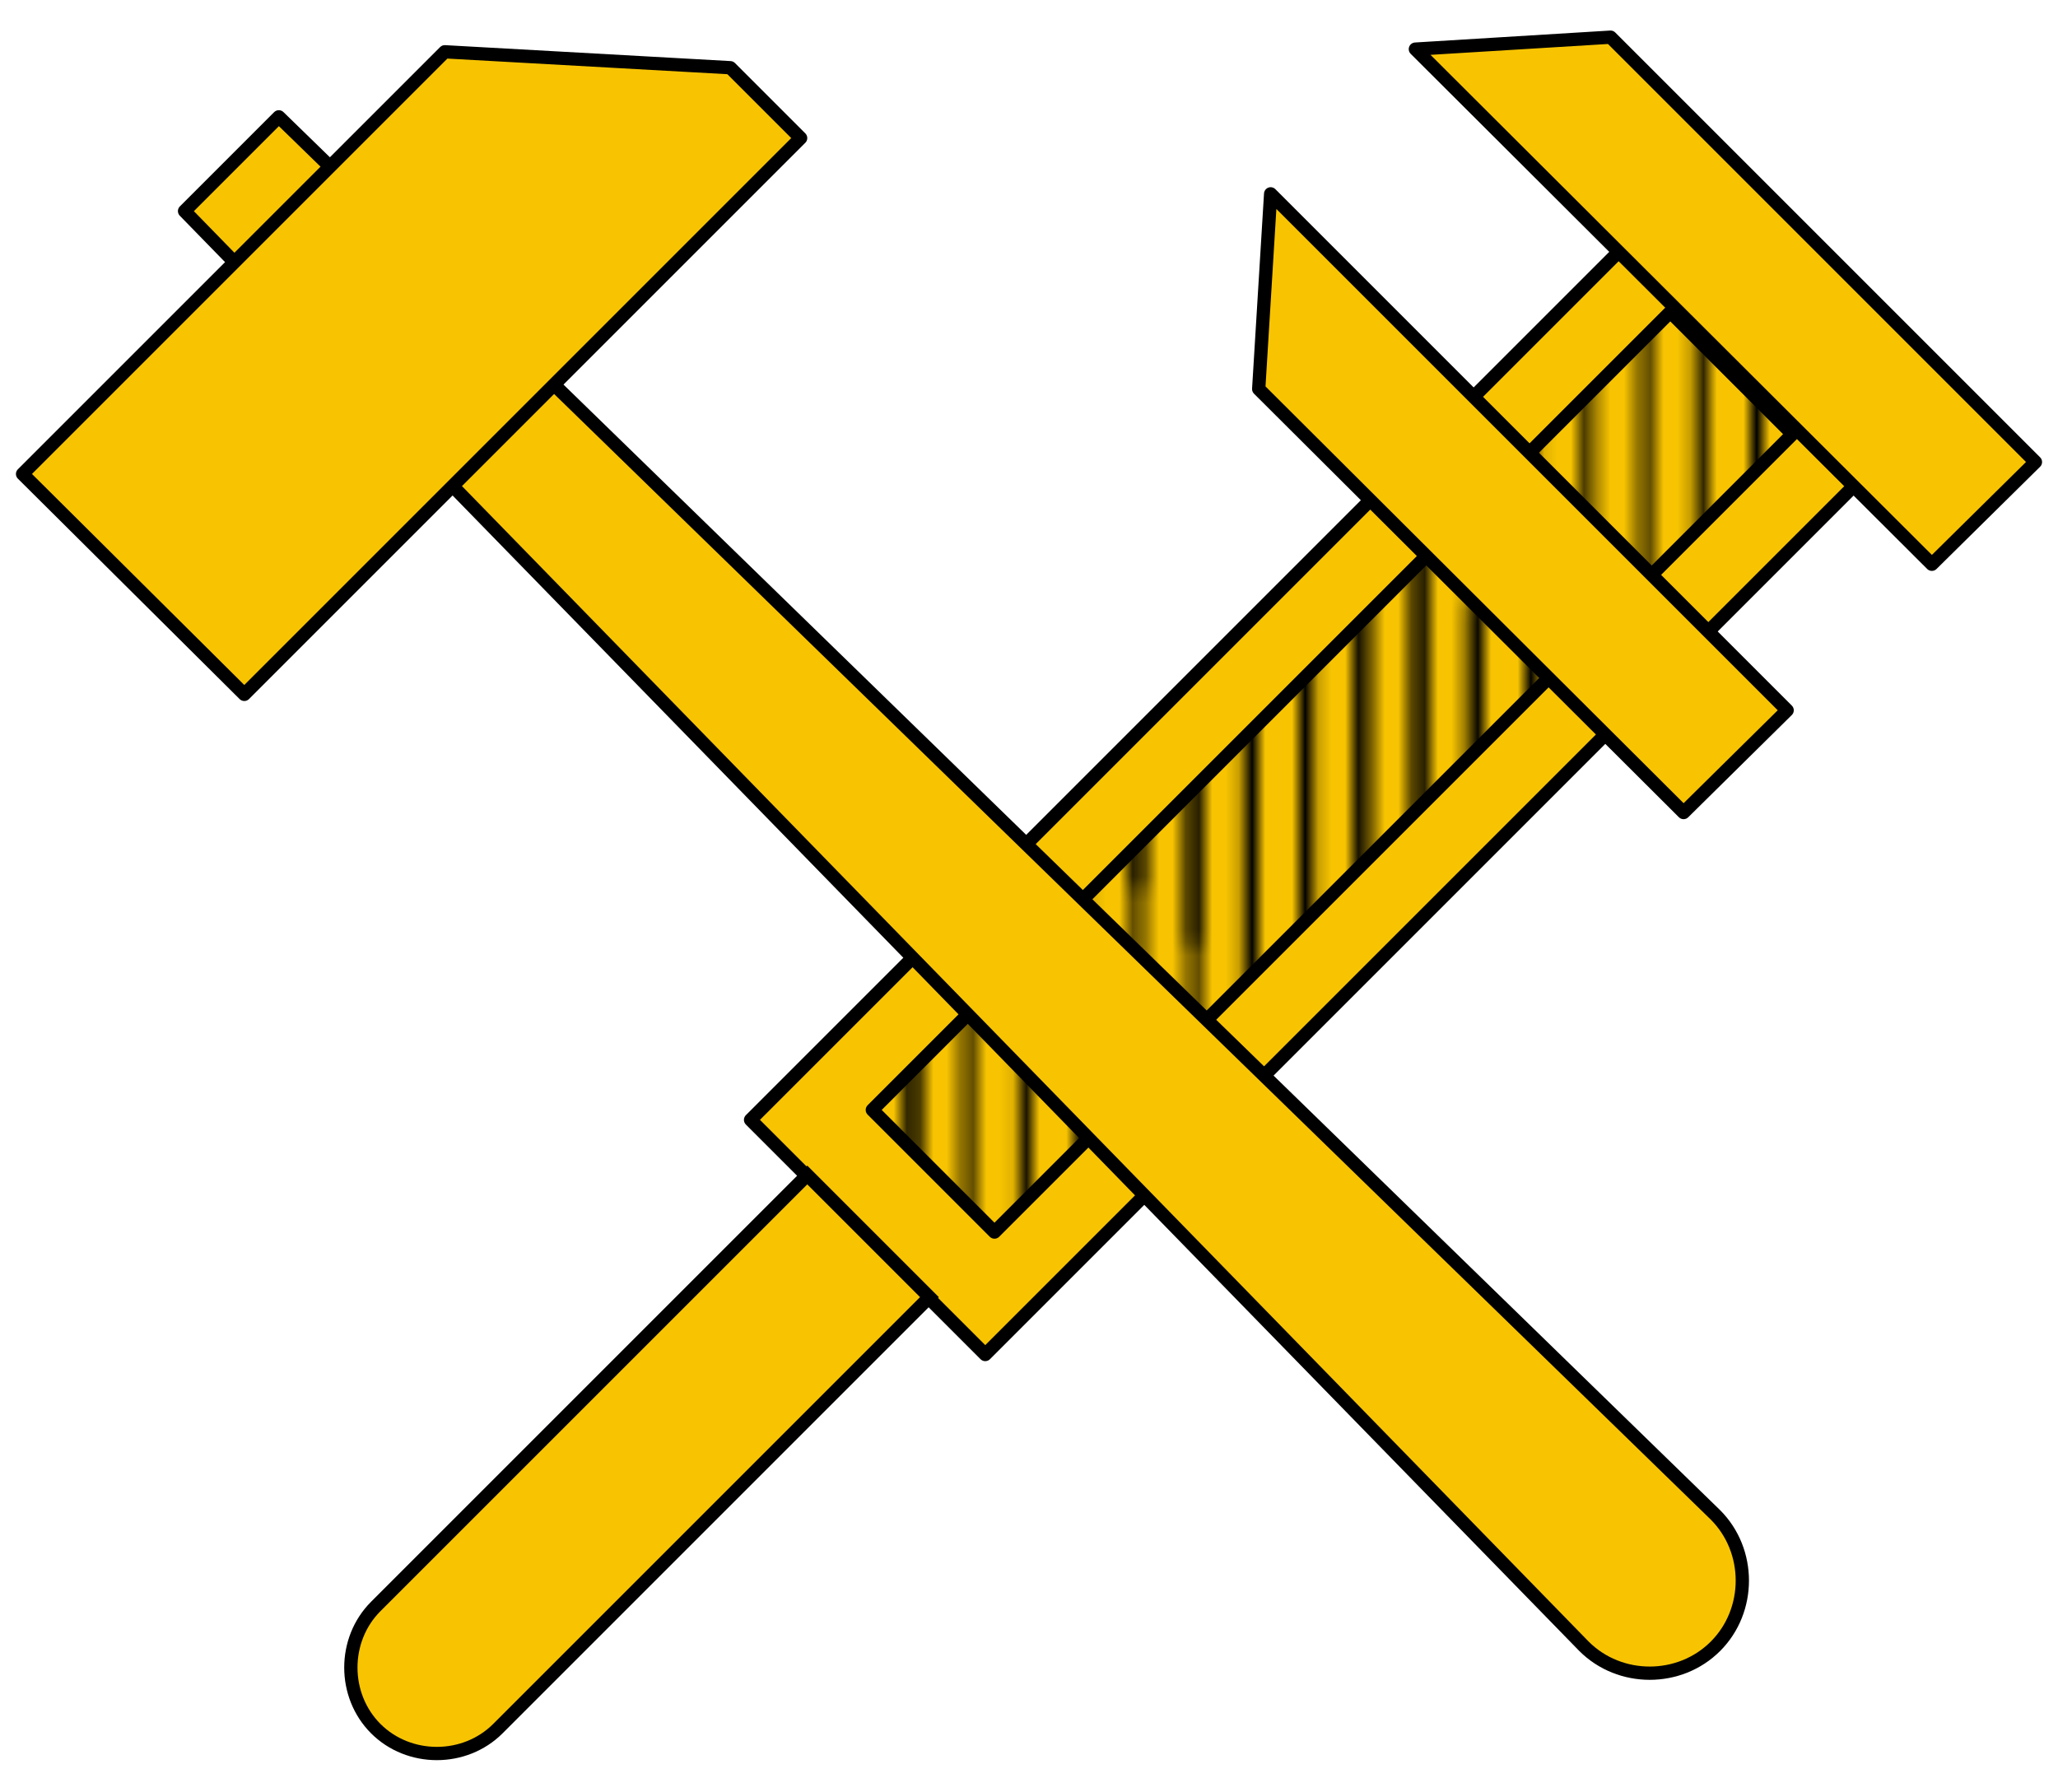 <?xml version="1.0"?>
<!-- Generator: Adobe Illustrator 18.0.0, SVG Export Plug-In . SVG Version: 6.00 Build 0)  -->
<svg
    xmlns="http://www.w3.org/2000/svg"
    xmlns:xlink="http://www.w3.org/1999/xlink"
    xmlns:svg="http://www.w3.org/2000/svg"
    xmlns:inkscape="http://www.inkscape.org/namespaces/inkscape"
    xmlns:sodipodi="http://sodipodi.sourceforge.net/DTD/sodipodi-0.dtd"
    xmlns:ns1="http://sozi.baierouge.fr"
    xmlns:dc="http://purl.org/dc/elements/1.1/"
    xmlns:cc="http://web.resource.org/cc/"
    xmlns:rdf="http://www.w3.org/1999/02/22-rdf-syntax-ns#"
    version="1.1"
    x="0"
    y="0"
    viewBox="0 0 155 135"
  >
  <style
      type="text/css"
    >
	.st0{fill:none;}
	.st1{fill:none;stroke:#000;stroke-linejoin:round;}
	.st2{fill:#F8C401;stroke:#000;stroke-linejoin:round;}
	.st3{fill:url(#Diagonal_Lines);stroke:#000;stroke-linejoin:round;}
	.st4{fill:#F8C401;stroke:#000;}
</style
  >
  <pattern
      x="-147.2"
      y="-83.5"
      width="72"
      height="72"
      patternUnits="userSpaceOnUse"
      id="Diagonal_Lines"
      viewBox="0.6 -167.4 72 72"
      style="overflow:visible;"
    >
    <g
      >
      <polygon
          class="st0"
          points="0.6,-167.4 72.6,-167.4 72.6,-95.4 0.6,-95.4   "
      />
      <g
        >
        <line
            class="st1"
            x1="13.2"
            y1="-21.2"
            x2="13.2"
            y2="-97.6"
        />
        <line
            class="st1"
            x1="17.5"
            y1="-17"
            x2="17.5"
            y2="-101.8"
        />
        <line
            class="st1"
            x1="21.7"
            y1="-12.7"
            x2="21.7"
            y2="-106.1"
        />
        <line
            class="st1"
            x1="26"
            y1="-8.5"
            x2="26"
            y2="-110.3"
        />
        <line
            class="st1"
            x1="30.2"
            y1="-4.2"
            x2="30.2"
            y2="-114.6"
        />
        <line
            class="st1"
            x1="34.4"
            y1="0"
            x2="34.4"
            y2="-118.8"
        />
        <line
            class="st1"
            x1="38.7"
            y1="-4.2"
            x2="38.7"
            y2="-114.6"
        />
        <line
            class="st1"
            x1="42.9"
            y1="-8.5"
            x2="42.9"
            y2="-110.3"
        />
        <line
            class="st1"
            x1="47.2"
            y1="-12.7"
            x2="47.2"
            y2="-106.1"
        />
        <line
            class="st1"
            x1="51.4"
            y1="-17"
            x2="51.4"
            y2="-101.8"
        />
        <line
            class="st1"
            x1="55.7"
            y1="-21.2"
            x2="55.7"
            y2="-97.6"
        />
      </g
      >
      <g
        >
        <line
            class="st1"
            x1="72.5"
            y1="-105.9"
            x2="72.5"
            y2="-156.9"
        />
      </g
      >
      <g
        >
        <line
            class="st1"
            x1="0.5"
            y1="-105.9"
            x2="0.5"
            y2="-156.9"
        />
        <line
            class="st1"
            x1="4.7"
            y1="-101.7"
            x2="4.7"
            y2="-161.1"
        />
        <line
            class="st1"
            x1="9"
            y1="-97.5"
            x2="9"
            y2="-165.3"
        />
        <line
            class="st1"
            x1="13.2"
            y1="-93.2"
            x2="13.2"
            y2="-169.6"
        />
        <line
            class="st1"
            x1="17.5"
            y1="-89"
            x2="17.5"
            y2="-173.8"
        />
        <line
            class="st1"
            x1="21.7"
            y1="-84.7"
            x2="21.7"
            y2="-178.1"
        />
        <line
            class="st1"
            x1="26"
            y1="-80.5"
            x2="26"
            y2="-182.3"
        />
        <line
            class="st1"
            x1="30.2"
            y1="-76.2"
            x2="30.2"
            y2="-186.6"
        />
        <line
            class="st1"
            x1="34.4"
            y1="-72"
            x2="34.4"
            y2="-190.8"
        />
        <line
            class="st1"
            x1="38.7"
            y1="-76.2"
            x2="38.7"
            y2="-186.6"
        />
        <line
            class="st1"
            x1="42.9"
            y1="-80.5"
            x2="42.9"
            y2="-182.3"
        />
        <line
            class="st1"
            x1="47.2"
            y1="-84.7"
            x2="47.2"
            y2="-178.1"
        />
        <line
            class="st1"
            x1="51.4"
            y1="-89"
            x2="51.4"
            y2="-173.8"
        />
        <line
            class="st1"
            x1="55.7"
            y1="-93.2"
            x2="55.7"
            y2="-169.6"
        />
        <line
            class="st1"
            x1="59.9"
            y1="-97.5"
            x2="59.9"
            y2="-165.3"
        />
        <line
            class="st1"
            x1="64.1"
            y1="-101.7"
            x2="64.1"
            y2="-161.1"
        />
        <line
            class="st1"
            x1="68.4"
            y1="-105.9"
            x2="68.4"
            y2="-156.9"
        />
        <line
            class="st1"
            x1="72.6"
            y1="-110.2"
            x2="72.6"
            y2="-152.6"
        />
      </g
      >
      <g
        >
        <line
            class="st1"
            x1="0.6"
            y1="-110.2"
            x2="0.6"
            y2="-152.6"
        />
      </g
      >
      <g
        >
        <line
            class="st1"
            x1="13.2"
            y1="-165.2"
            x2="13.2"
            y2="-241.6"
        />
        <line
            class="st1"
            x1="17.5"
            y1="-161"
            x2="17.5"
            y2="-245.8"
        />
        <line
            class="st1"
            x1="21.7"
            y1="-156.7"
            x2="21.7"
            y2="-250.1"
        />
        <line
            class="st1"
            x1="26"
            y1="-152.5"
            x2="26"
            y2="-254.3"
        />
        <line
            class="st1"
            x1="30.2"
            y1="-148.2"
            x2="30.2"
            y2="-258.6"
        />
        <line
            class="st1"
            x1="34.4"
            y1="-144"
            x2="34.4"
            y2="-262.8"
        />
        <line
            class="st1"
            x1="38.7"
            y1="-148.2"
            x2="38.7"
            y2="-258.6"
        />
        <line
            class="st1"
            x1="42.9"
            y1="-152.5"
            x2="42.9"
            y2="-254.3"
        />
        <line
            class="st1"
            x1="47.2"
            y1="-156.7"
            x2="47.2"
            y2="-250.1"
        />
        <line
            class="st1"
            x1="51.4"
            y1="-161"
            x2="51.4"
            y2="-245.8"
        />
        <line
            class="st1"
            x1="55.7"
            y1="-165.2"
            x2="55.7"
            y2="-241.6"
        />
      </g
      >
    </g
    >
  </pattern
  >
  <g
      id="wrench"
    >
    <rect
        x="86.5"
        y="12.1"
        transform="matrix(0.707 0.707 -0.707 0.707 71.094 -52.528)"
        class="st2"
        width="25"
        height="95"
    />
    <polygon
        class="st3"
        points="65.7,83.6 125.8,23.5 135,32.7 74.9,92.8  "
    />
    <polygon
        class="st2"
        points="106.6,3.7 145.5,42.5 153.3,34.8 121.3,2.8 121.3,2.8  "
    />
    <polygon
        class="st2"
        points="95.7,14.6 134.6,53.5 126.8,61.2 94.8,29.3 94.8,29.3  "
    />
    <path
        class="st4"
        d="M60.8,88.5L28.3,121c0,0,0,0,0,0c-2.5,2.5-2.5,6.7,0,9.2c2.5,2.5,6.7,2.5,9.2,0l0,0L70,97.7L60.8,88.5z"
    />
  </g
  >
  <g
      id="hammer"
    >
    <path
        class="st2"
        d="M13.9,15.9L119.3,124c2.7,2.7,7.2,2.7,9.9,0c2.7-2.7,2.7-7.2,0-9.9L21,8.8L13.9,15.9z"
    />
    <polygon
        class="st2"
        points="60.3,10.4 18.4,52.3 1.7,35.7 33.5,3.9 55,5.1  "
    />
  </g
  >
</svg
>
